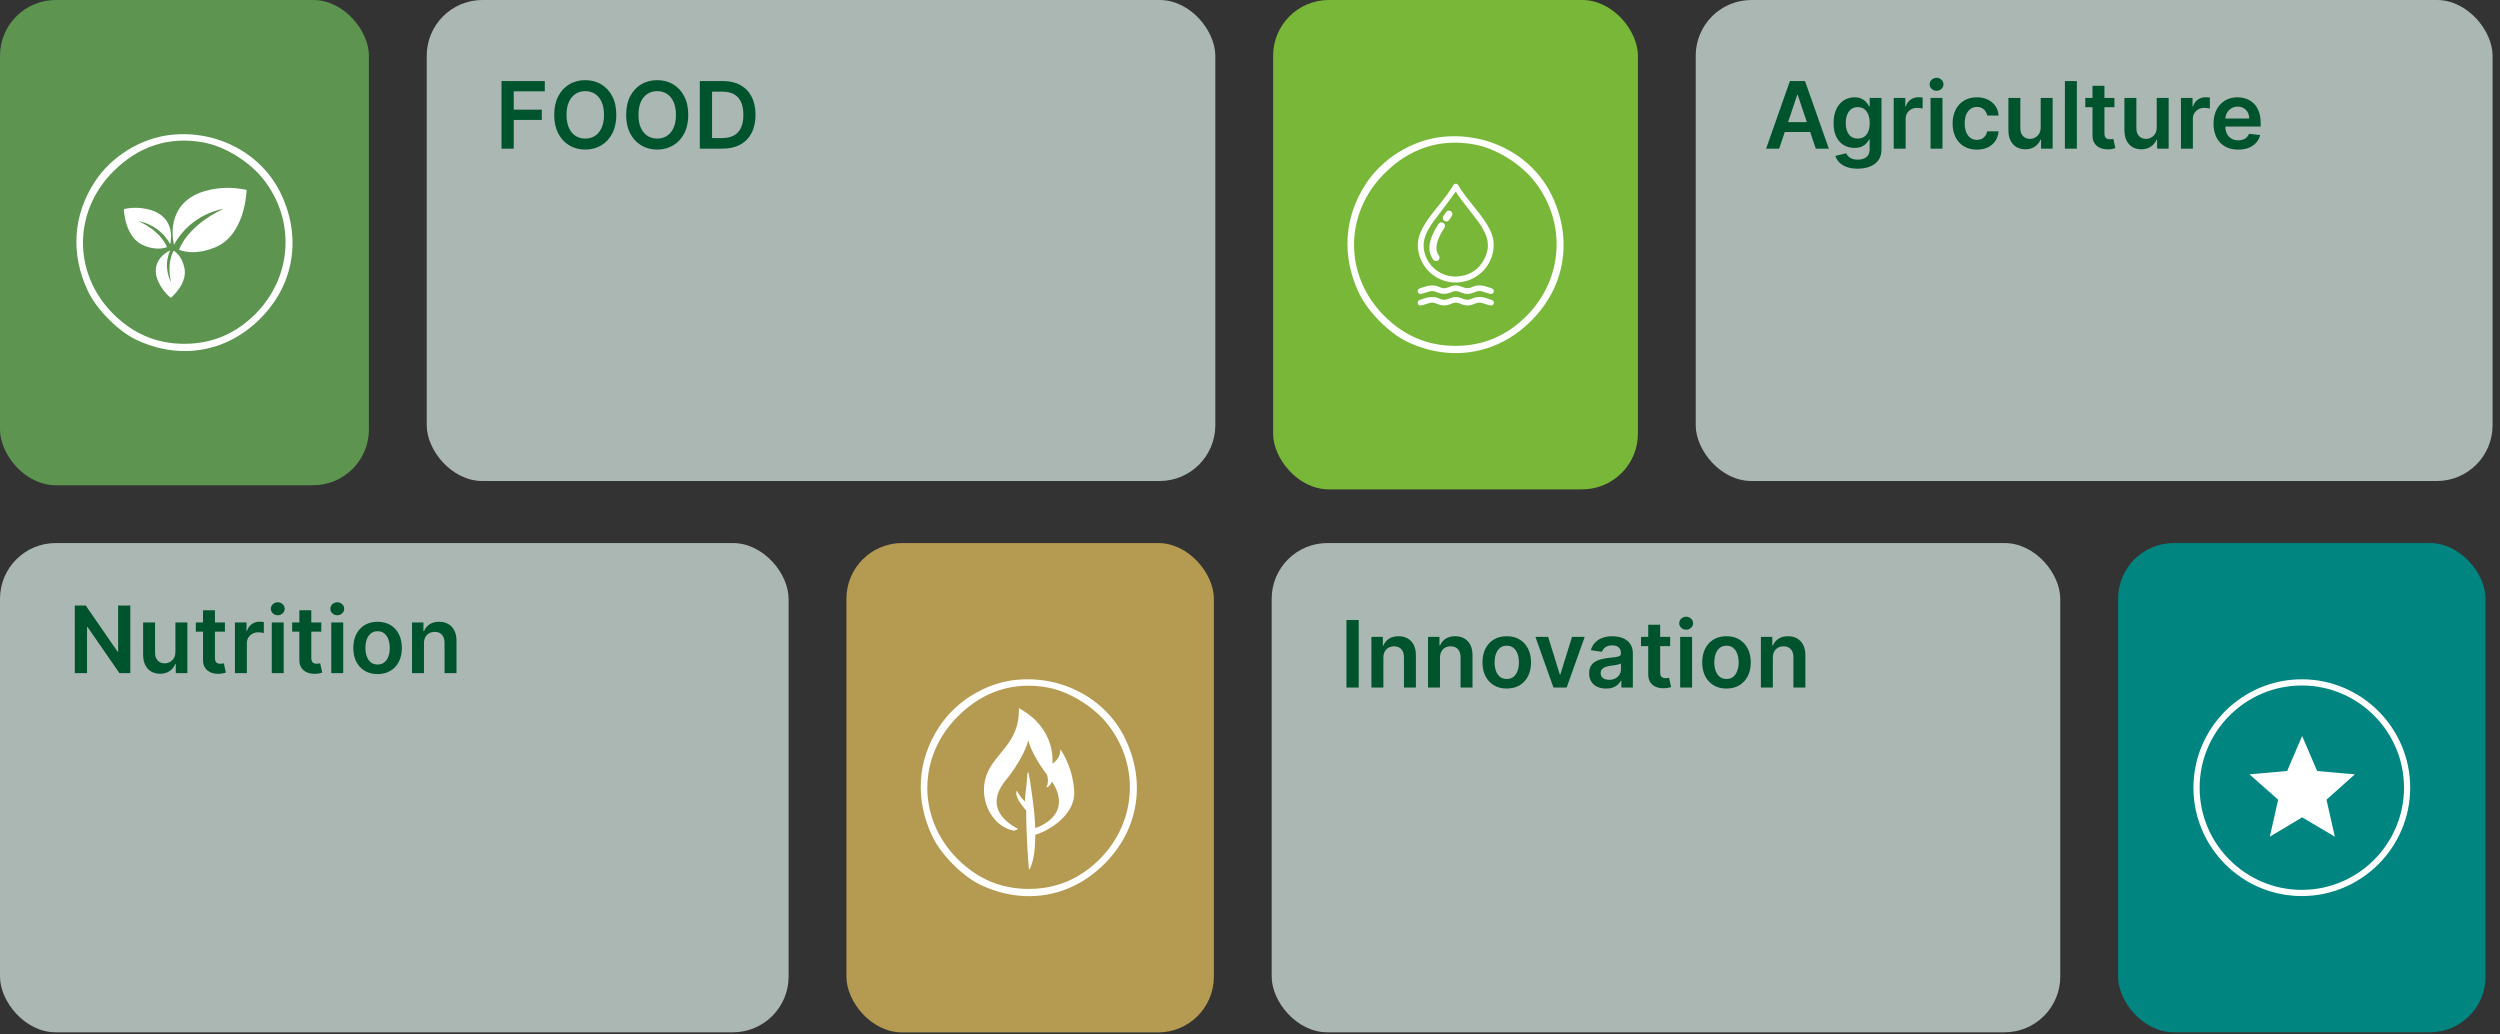 <?xml version="1.0" encoding="UTF-8"?>
<svg xmlns="http://www.w3.org/2000/svg" width="1211" height="501" viewBox="0 0 1211 501" fill="none">
  <rect x="0" y="0" width="1211" height="501" fill="#333333" stroke="none"/>
  <rect width="178.703" height="235.052" rx="27" fill="#5C9450"></rect>
  <path d="M82.562 65.351C68.099 66.976 53.816 75.822 45.821 88.188C35.31 104.346 34.142 123.121 42.587 140.994C46.719 149.75 56.96 160.131 65.584 164.373C86.605 174.574 109.512 170.873 125.862 154.534C142.571 138.015 146.344 114.727 135.833 93.334C126.401 74.107 104.931 62.823 82.562 65.351ZM98.373 68.962C108.704 70.767 120.921 78.259 127.658 86.924C143.199 106.783 141.582 133.953 123.885 151.917C114.183 161.665 102.775 166.54 89.3 166.54C75.825 166.54 64.416 161.665 54.624 151.826C35.221 132.148 35.4 102.36 55.074 82.862C67.201 70.767 82.023 65.983 98.373 68.962Z" fill="white"></path>
  <path d="M84.292 118.577C84.292 118.577 79.576 101.572 95.009 94.142C95.009 94.142 105.155 88.854 119.444 91.998C119.444 91.998 119.016 114.719 103.297 120.149C103.297 120.149 94.724 124.007 86.721 121.006C86.721 121.006 90.293 109.574 108.298 101.143C108.298 101.143 92.58 103.287 84.292 118.577Z" fill="white"></path>
  <path d="M82.435 118.291C82.435 118.291 85.436 107.431 75.576 102.716C75.576 102.716 69.002 99.286 60 101.287C60 101.287 60.286 115.719 70.289 119.149C70.289 119.149 75.719 121.578 80.863 119.72C80.863 119.72 78.576 112.432 67.145 107.145C67.145 107.145 77.148 108.431 82.435 118.291Z" fill="white"></path>
  <path d="M82.433 121.289C82.433 121.289 73.859 124.861 75.717 133.578C75.717 133.578 76.86 139.437 82.719 144.295C82.719 144.295 91.864 136.865 89.006 128.577C89.006 128.577 88.006 123.861 84.148 121.432C84.148 121.432 80.575 126.719 82.861 136.722C82.861 136.722 78.718 129.577 82.433 121.289Z" fill="white"></path>
  <rect x="206.703" width="382" height="233" rx="27" fill="#DFF0E8" fill-opacity="0.7"></rect>
  <path d="M242.931 72V39.273H263.897V44.242H248.86V53.127H262.459V58.097H248.86V72H242.931ZM298.542 55.636C298.542 59.163 297.881 62.183 296.56 64.697C295.25 67.201 293.46 69.118 291.191 70.45C288.933 71.782 286.37 72.447 283.505 72.447C280.639 72.447 278.071 71.782 275.802 70.45C273.544 69.108 271.754 67.185 270.433 64.681C269.123 62.167 268.467 59.152 268.467 55.636C268.467 52.11 269.123 49.095 270.433 46.592C271.754 44.077 273.544 42.154 275.802 40.823C278.071 39.491 280.639 38.825 283.505 38.825C286.37 38.825 288.933 39.491 291.191 40.823C293.46 42.154 295.25 44.077 296.56 46.592C297.881 49.095 298.542 52.11 298.542 55.636ZM292.581 55.636C292.581 53.154 292.192 51.061 291.415 49.356C290.648 47.641 289.582 46.347 288.219 45.473C286.855 44.589 285.284 44.147 283.505 44.147C281.725 44.147 280.154 44.589 278.79 45.473C277.427 46.347 276.356 47.641 275.578 49.356C274.811 51.061 274.428 53.154 274.428 55.636C274.428 58.119 274.811 60.217 275.578 61.932C276.356 63.637 277.427 64.931 278.79 65.816C280.154 66.689 281.725 67.126 283.505 67.126C285.284 67.126 286.855 66.689 288.219 65.816C289.582 64.931 290.648 63.637 291.415 61.932C292.192 60.217 292.581 58.119 292.581 55.636ZM333.391 55.636C333.391 59.163 332.73 62.183 331.409 64.697C330.099 67.201 328.309 69.118 326.04 70.45C323.781 71.782 321.219 72.447 318.353 72.447C315.487 72.447 312.92 71.782 310.651 70.45C308.392 69.108 306.603 67.185 305.282 64.681C303.971 62.167 303.316 59.152 303.316 55.636C303.316 52.11 303.971 49.095 305.282 46.592C306.603 44.077 308.392 42.154 310.651 40.823C312.92 39.491 315.487 38.825 318.353 38.825C321.219 38.825 323.781 39.491 326.04 40.823C328.309 42.154 330.099 44.077 331.409 46.592C332.73 49.095 333.391 52.11 333.391 55.636ZM327.43 55.636C327.43 53.154 327.041 51.061 326.263 49.356C325.496 47.641 324.431 46.347 323.067 45.473C321.704 44.589 320.132 44.147 318.353 44.147C316.574 44.147 315.003 44.589 313.639 45.473C312.275 46.347 311.205 47.641 310.427 49.356C309.66 51.061 309.277 53.154 309.277 55.636C309.277 58.119 309.66 60.217 310.427 61.932C311.205 63.637 312.275 64.931 313.639 65.816C315.003 66.689 316.574 67.126 318.353 67.126C320.132 67.126 321.704 66.689 323.067 65.816C324.431 64.931 325.496 63.637 326.263 61.932C327.041 60.217 327.43 58.119 327.43 55.636ZM350.086 72H338.996V39.273H350.309C353.559 39.273 356.35 39.928 358.683 41.238C361.027 42.538 362.827 44.408 364.084 46.847C365.341 49.287 365.97 52.206 365.97 55.604C365.97 59.014 365.336 61.943 364.068 64.394C362.811 66.844 360.995 68.724 358.619 70.034C356.254 71.345 353.41 72 350.086 72ZM344.924 66.87H349.798C352.078 66.87 353.98 66.455 355.503 65.624C357.026 64.782 358.172 63.531 358.939 61.869C359.706 60.196 360.089 58.108 360.089 55.604C360.089 53.101 359.706 51.023 358.939 49.372C358.172 47.71 357.037 46.469 355.535 45.649C354.044 44.818 352.19 44.402 349.974 44.402H344.924V66.87Z" fill="#00542D"></path>
  <rect x="616.703" width="176.703" height="237.052" rx="27" fill="#79B739"></rect>
  <path d="M698.265 66.352C683.802 67.977 669.519 76.823 661.524 89.189C651.013 105.347 649.846 124.122 658.29 141.995C662.422 150.751 672.663 161.132 681.287 165.374C702.308 175.574 725.215 171.874 741.565 155.535C758.274 139.016 762.047 115.728 751.536 94.335C742.104 75.108 720.634 63.824 698.265 66.352ZM714.076 69.962C724.407 71.768 736.624 79.26 743.362 87.925C758.903 107.784 757.286 134.954 739.589 152.918C729.887 162.666 718.478 167.541 705.003 167.541C691.528 167.541 680.119 162.666 670.328 152.827C650.924 133.149 651.103 103.361 670.777 83.864C682.904 71.768 697.727 66.984 714.076 69.962Z" fill="white"></path>
  <path d="M723.55 118.715C723.489 126.912 717.972 133.722 710.636 136.013C702.027 138.665 692.812 134.807 688.75 126.791C687.234 123.778 686.567 120.644 686.87 117.268C687.052 114.797 687.962 112.567 689.114 110.397C690.811 107.263 692.933 104.491 695.116 101.718C697.905 98.162 700.815 94.787 703.24 90.93C703.482 90.508 703.725 90.086 703.967 89.724C704.574 88.76 705.847 88.76 706.392 89.724C708.939 94.064 712.213 97.861 715.305 101.779C717.669 104.792 720.034 107.806 721.731 111.301C722.883 113.652 723.611 116.063 723.55 118.655V118.715ZM705.119 92.858C705.119 92.858 705.059 92.979 704.998 93.039C702.634 96.234 700.33 99.488 697.905 102.622C695.783 105.455 693.479 108.228 691.781 111.362C690.205 114.255 689.235 117.329 689.72 120.704C690.872 128.84 698.45 135.109 707.362 133.783C712.576 132.999 716.517 130.227 718.942 125.586C721.004 121.728 721.367 117.69 719.609 113.531C718.579 111.06 717.184 108.83 715.547 106.721C713.001 103.346 710.394 99.97 707.787 96.595C706.877 95.39 706.029 94.064 705.119 92.798V92.858Z" fill="white"></path>
  <path d="M695.601 126.428C695.116 126.428 694.631 126.187 694.267 125.765C691.115 121.546 691.963 115.881 696.814 108.467C697.359 107.684 698.39 107.442 699.178 107.985C699.966 108.527 700.209 109.552 699.663 110.336C695.662 116.423 694.752 120.823 696.995 123.776C697.541 124.499 697.42 125.584 696.632 126.127C696.329 126.368 695.965 126.488 695.601 126.488V126.428Z" fill="white"></path>
  <path d="M700.634 107.263C700.27 107.263 699.906 107.203 699.603 106.961C698.815 106.419 698.633 105.394 699.179 104.611L700.452 102.742C700.998 101.959 702.028 101.778 702.817 102.321C703.605 102.863 703.787 103.888 703.241 104.671L701.968 106.54C701.665 107.022 701.119 107.263 700.634 107.263Z" fill="white"></path>
  <path d="M704.088 143.969C703.178 144.15 702.329 144.451 701.481 144.813C700.207 145.295 698.934 145.476 697.661 144.813C695.054 143.487 692.386 143.728 689.719 144.632C689.052 144.873 688.385 145.054 687.718 145.295C686.869 145.597 686.506 146.38 686.809 147.103C687.112 147.887 687.9 148.188 688.749 147.887C690.022 147.465 691.295 147.103 692.568 146.742C693.538 146.501 694.448 146.561 695.418 146.922C695.903 147.103 696.449 147.284 696.934 147.465C698.692 148.128 700.389 148.128 702.148 147.465C702.693 147.284 703.239 147.103 703.724 146.862C704.209 146.681 704.694 146.621 705.179 146.621C705.664 146.621 706.149 146.681 706.634 146.862C707.18 147.043 707.725 147.224 708.21 147.465C709.968 148.128 711.666 148.188 713.424 147.465C713.909 147.284 714.455 147.103 714.94 146.922C715.849 146.561 716.819 146.501 717.789 146.742C719.063 147.103 720.336 147.465 721.609 147.887C722.458 148.188 723.246 147.887 723.549 147.103C723.852 146.38 723.428 145.597 722.64 145.295C721.973 145.054 721.306 144.873 720.639 144.632C717.971 143.668 715.364 143.487 712.697 144.813C711.424 145.416 710.15 145.295 708.877 144.813C708.028 144.451 707.119 144.15 706.27 143.969C706.27 143.969 705.725 143.849 705.24 143.849C704.754 143.849 704.088 143.969 704.088 143.969Z" fill="white"></path>
  <path d="M704.088 138.364C703.178 138.545 702.329 138.846 701.481 139.208C700.207 139.69 698.934 139.87 697.661 139.208C695.054 137.882 692.386 138.123 689.719 139.027C689.052 139.268 688.385 139.449 687.718 139.69C686.869 139.991 686.506 140.775 686.809 141.498C687.112 142.281 687.9 142.583 688.749 142.281C690.022 141.859 691.295 141.498 692.568 141.136C693.538 140.895 694.448 140.955 695.418 141.317C695.903 141.498 696.449 141.679 696.934 141.859C698.692 142.522 700.389 142.522 702.148 141.859C702.693 141.679 703.239 141.498 703.724 141.257C704.209 141.076 704.694 141.016 705.179 141.016C705.664 141.016 706.149 141.076 706.634 141.257C707.18 141.438 707.725 141.618 708.21 141.859C709.968 142.522 711.666 142.583 713.424 141.859C713.909 141.679 714.455 141.498 714.94 141.317C715.849 140.955 716.819 140.895 717.789 141.136C719.063 141.498 720.336 141.859 721.609 142.281C722.458 142.583 723.246 142.281 723.549 141.498C723.852 140.775 723.428 139.991 722.64 139.69C721.973 139.449 721.306 139.268 720.639 139.027C717.971 138.062 715.364 137.882 712.697 139.208C711.424 139.81 710.15 139.69 708.877 139.208C708.028 138.846 707.119 138.545 706.27 138.364C706.27 138.364 705.725 138.243 705.24 138.243C704.754 138.243 704.088 138.364 704.088 138.364Z" fill="white"></path>
  <g clip-path="url(#clip0_174_360)">
    <rect x="821.405" width="386" height="233" rx="27" fill="#DFF0E8" fill-opacity="0.7"></rect>
    <path d="M861.836 72H855.508L867.03 39.273H874.348L885.886 72H879.558L870.817 45.984H870.561L861.836 72ZM862.044 59.168H879.302V63.93H862.044V59.168ZM899.869 81.716C897.791 81.716 896.007 81.434 894.515 80.869C893.024 80.315 891.825 79.569 890.92 78.632C890.014 77.694 889.386 76.656 889.034 75.516L894.244 74.253C894.478 74.733 894.819 75.207 895.266 75.675C895.714 76.155 896.316 76.549 897.072 76.858C897.839 77.178 898.803 77.337 899.965 77.337C901.605 77.337 902.964 76.938 904.04 76.139C905.116 75.35 905.653 74.051 905.653 72.24V67.59H905.366C905.068 68.186 904.631 68.799 904.055 69.427C903.491 70.056 902.74 70.583 901.802 71.009C900.875 71.435 899.709 71.648 898.303 71.648C896.417 71.648 894.707 71.206 893.173 70.322C891.65 69.427 890.435 68.096 889.53 66.327C888.635 64.548 888.187 62.321 888.187 59.647C888.187 56.952 888.635 54.678 889.53 52.824C890.435 50.959 891.655 49.548 893.189 48.589C894.723 47.62 896.433 47.135 898.319 47.135C899.757 47.135 900.939 47.38 901.866 47.87C902.804 48.349 903.549 48.93 904.103 49.612C904.657 50.283 905.078 50.917 905.366 51.514H905.685V47.455H911.39V72.4C911.39 74.498 910.89 76.235 909.888 77.609C908.887 78.983 907.518 80.011 905.781 80.693C904.045 81.375 902.074 81.716 899.869 81.716ZM899.917 67.11C901.142 67.11 902.186 66.812 903.049 66.215C903.912 65.619 904.567 64.761 905.014 63.642C905.462 62.524 905.685 61.181 905.685 59.615C905.685 58.071 905.462 56.718 905.014 55.556C904.578 54.395 903.928 53.495 903.065 52.856C902.212 52.206 901.163 51.881 899.917 51.881C898.628 51.881 897.552 52.217 896.689 52.888C895.826 53.559 895.176 54.48 894.739 55.652C894.302 56.814 894.084 58.135 894.084 59.615C894.084 61.117 894.302 62.433 894.739 63.562C895.187 64.681 895.842 65.555 896.705 66.183C897.578 66.801 898.649 67.11 899.917 67.11ZM917.319 72V47.455H922.928V51.545H923.184C923.631 50.129 924.398 49.037 925.485 48.27C926.582 47.492 927.834 47.103 929.24 47.103C929.56 47.103 929.917 47.119 930.311 47.151C930.716 47.172 931.051 47.209 931.318 47.263V52.584C931.073 52.499 930.684 52.424 930.151 52.36C929.629 52.286 929.123 52.249 928.633 52.249C927.578 52.249 926.63 52.478 925.788 52.936C924.957 53.383 924.302 54.006 923.823 54.805C923.343 55.604 923.104 56.526 923.104 57.57V72H917.319ZM935.161 72V47.455H940.946V72H935.161ZM938.069 43.971C937.153 43.971 936.365 43.667 935.704 43.06C935.044 42.442 934.713 41.702 934.713 40.839C934.713 39.965 935.044 39.225 935.704 38.617C936.365 38 937.153 37.691 938.069 37.691C938.996 37.691 939.784 38 940.434 38.617C941.095 39.225 941.425 39.965 941.425 40.839C941.425 41.702 941.095 42.442 940.434 43.06C939.784 43.667 938.996 43.971 938.069 43.971ZM957.601 72.479C955.151 72.479 953.047 71.941 951.289 70.865C949.542 69.789 948.194 68.303 947.246 66.407C946.308 64.5 945.839 62.305 945.839 59.823C945.839 57.33 946.319 55.13 947.278 53.223C948.237 51.306 949.589 49.814 951.337 48.749C953.094 47.673 955.172 47.135 957.569 47.135C959.561 47.135 961.324 47.502 962.858 48.238C964.403 48.962 965.634 49.99 966.55 51.322C967.466 52.643 967.988 54.188 968.116 55.956H962.587C962.363 54.773 961.83 53.788 960.989 53C960.158 52.201 959.044 51.801 957.649 51.801C956.466 51.801 955.428 52.121 954.533 52.76C953.638 53.389 952.94 54.294 952.439 55.477C951.949 56.659 951.704 58.076 951.704 59.727C951.704 61.4 951.949 62.838 952.439 64.042C952.929 65.235 953.616 66.157 954.501 66.806C955.396 67.446 956.445 67.765 957.649 67.765C958.501 67.765 959.263 67.606 959.934 67.286C960.616 66.956 961.186 66.481 961.644 65.864C962.102 65.246 962.416 64.495 962.587 63.61H968.116C967.977 65.347 967.466 66.886 966.582 68.229C965.697 69.56 964.494 70.604 962.97 71.361C961.447 72.106 959.657 72.479 957.601 72.479ZM988.51 61.677V47.455H994.295V72H988.686V67.637H988.43C987.877 69.012 986.966 70.136 985.698 71.009C984.441 71.883 982.891 72.32 981.048 72.32C979.439 72.32 978.017 71.963 976.781 71.249C975.556 70.525 974.597 69.475 973.905 68.101C973.212 66.716 972.866 65.043 972.866 63.083V47.455H978.651V62.188C978.651 63.744 979.077 64.979 979.929 65.896C980.781 66.812 981.9 67.27 983.285 67.27C984.137 67.27 984.963 67.062 985.762 66.647C986.561 66.231 987.216 65.613 987.727 64.793C988.249 63.962 988.51 62.923 988.51 61.677ZM1006.03 39.273V72H1000.24V39.273H1006.03ZM1024.23 47.455V51.929H1010.12V47.455H1024.23ZM1013.61 41.574H1019.39V64.617C1019.39 65.395 1019.51 65.992 1019.74 66.407C1019.99 66.812 1020.31 67.089 1020.7 67.238C1021.1 67.387 1021.53 67.462 1022.01 67.462C1022.37 67.462 1022.71 67.435 1023 67.382C1023.31 67.329 1023.55 67.281 1023.71 67.238L1024.68 71.76C1024.37 71.867 1023.93 71.984 1023.36 72.112C1022.79 72.24 1022.1 72.314 1021.28 72.336C1019.83 72.378 1018.52 72.16 1017.36 71.68C1016.2 71.19 1015.28 70.434 1014.6 69.411C1013.93 68.388 1013.6 67.11 1013.61 65.576V41.574ZM1044.72 61.677V47.455H1050.5V72H1044.89V67.637H1044.64C1044.08 69.012 1043.17 70.136 1041.9 71.009C1040.65 71.883 1039.1 72.32 1037.25 72.32C1035.65 72.32 1034.22 71.963 1032.99 71.249C1031.76 70.525 1030.8 69.475 1030.11 68.101C1029.42 66.716 1029.07 65.043 1029.07 63.083V47.455H1034.86V62.188C1034.86 63.744 1035.28 64.979 1036.14 65.896C1036.99 66.812 1038.11 67.27 1039.49 67.27C1040.34 67.27 1041.17 67.062 1041.97 66.647C1042.77 66.231 1043.42 65.613 1043.93 64.793C1044.46 63.962 1044.72 62.923 1044.72 61.677ZM1056.45 72V47.455H1062.06V51.545H1062.31C1062.76 50.129 1063.53 49.037 1064.62 48.27C1065.71 47.492 1066.96 47.103 1068.37 47.103C1068.69 47.103 1069.05 47.119 1069.44 47.151C1069.85 47.172 1070.18 47.209 1070.45 47.263V52.584C1070.2 52.499 1069.81 52.424 1069.28 52.36C1068.76 52.286 1068.25 52.249 1067.76 52.249C1066.71 52.249 1065.76 52.478 1064.92 52.936C1064.09 53.383 1063.43 54.006 1062.95 54.805C1062.47 55.604 1062.23 56.526 1062.23 57.57V72H1056.45ZM1084.15 72.479C1081.69 72.479 1079.56 71.968 1077.77 70.945C1075.99 69.912 1074.62 68.452 1073.66 66.567C1072.71 64.671 1072.23 62.439 1072.23 59.871C1072.23 57.346 1072.71 55.13 1073.66 53.223C1074.63 51.306 1075.99 49.814 1077.72 48.749C1079.46 47.673 1081.5 47.135 1083.84 47.135C1085.36 47.135 1086.78 47.38 1088.13 47.87C1089.48 48.349 1090.67 49.095 1091.71 50.107C1092.75 51.119 1093.57 52.408 1094.17 53.974C1094.76 55.53 1095.06 57.383 1095.06 59.535V61.309H1074.94V57.41H1089.52C1089.51 56.302 1089.27 55.317 1088.8 54.454C1088.33 53.58 1087.67 52.893 1086.83 52.392C1086 51.892 1085.03 51.641 1083.92 51.641C1082.74 51.641 1081.7 51.929 1080.81 52.504C1079.91 53.069 1079.21 53.815 1078.71 54.742C1078.22 55.658 1077.97 56.664 1077.96 57.762V61.166C1077.96 62.593 1078.22 63.818 1078.75 64.841C1079.27 65.853 1080 66.631 1080.94 67.174C1081.87 67.707 1082.97 67.973 1084.23 67.973C1085.07 67.973 1085.83 67.856 1086.51 67.621C1087.19 67.376 1087.79 67.019 1088.29 66.551C1088.79 66.082 1089.17 65.501 1089.42 64.809L1094.82 65.416C1094.48 66.844 1093.83 68.09 1092.87 69.156C1091.92 70.21 1090.71 71.031 1089.23 71.617C1087.75 72.192 1086.05 72.479 1084.15 72.479Z" fill="#00542D"></path>
  </g>
  <rect y="263.052" width="382" height="237" rx="27" fill="#DFF0E8" fill-opacity="0.7"></rect>
  <path d="M63.123 293.324V326.052H57.849L42.428 303.759H42.157V326.052H36.228V293.324H41.533L56.938 315.633H57.226V293.324H63.123ZM84.971 315.729V301.506H90.756V326.052H85.147V321.689H84.891C84.337 323.063 83.427 324.187 82.159 325.061C80.902 325.935 79.352 326.371 77.509 326.371C75.9 326.371 74.478 326.014 73.242 325.301C72.017 324.576 71.058 323.527 70.365 322.153C69.673 320.768 69.327 319.095 69.327 317.135V301.506H75.112V316.24C75.112 317.795 75.538 319.031 76.39 319.947C77.242 320.864 78.361 321.322 79.746 321.322C80.598 321.322 81.424 321.114 82.223 320.698C83.022 320.283 83.677 319.665 84.188 318.845C84.71 318.014 84.971 316.975 84.971 315.729ZM108.961 301.506V305.981H94.851V301.506H108.961ZM98.335 295.626H104.119V318.669C104.119 319.447 104.237 320.043 104.471 320.459C104.716 320.864 105.036 321.141 105.43 321.29C105.824 321.439 106.261 321.513 106.74 321.513C107.102 321.513 107.433 321.487 107.731 321.434C108.04 321.38 108.274 321.332 108.434 321.29L109.409 325.812C109.1 325.919 108.658 326.036 108.083 326.164C107.518 326.291 106.825 326.366 106.005 326.387C104.556 326.43 103.251 326.212 102.09 325.732C100.929 325.242 100.007 324.486 99.326 323.463C98.654 322.44 98.324 321.162 98.335 319.628V295.626ZM113.799 326.052V301.506H119.408V305.597H119.664C120.112 304.18 120.879 303.088 121.965 302.321C123.063 301.544 124.314 301.155 125.721 301.155C126.04 301.155 126.397 301.171 126.791 301.203C127.196 301.224 127.532 301.261 127.798 301.315V306.636C127.553 306.551 127.164 306.476 126.631 306.412C126.109 306.338 125.603 306.3 125.113 306.3C124.059 306.3 123.111 306.529 122.269 306.987C121.438 307.435 120.783 308.058 120.303 308.857C119.824 309.656 119.584 310.578 119.584 311.622V326.052H113.799ZM131.641 326.052V301.506H137.426V326.052H131.641ZM134.55 298.023C133.633 298.023 132.845 297.719 132.185 297.112C131.524 296.494 131.194 295.753 131.194 294.891C131.194 294.017 131.524 293.277 132.185 292.669C132.845 292.051 133.633 291.742 134.55 291.742C135.476 291.742 136.265 292.051 136.915 292.669C137.575 293.277 137.905 294.017 137.905 294.891C137.905 295.753 137.575 296.494 136.915 297.112C136.265 297.719 135.476 298.023 134.55 298.023ZM155.631 301.506V305.981H141.521V301.506H155.631ZM145.005 295.626H150.789V318.669C150.789 319.447 150.907 320.043 151.141 320.459C151.386 320.864 151.706 321.141 152.1 321.29C152.494 321.439 152.931 321.513 153.41 321.513C153.772 321.513 154.103 321.487 154.401 321.434C154.71 321.38 154.944 321.332 155.104 321.29L156.079 325.812C155.77 325.919 155.328 326.036 154.752 326.164C154.188 326.291 153.495 326.366 152.675 326.387C151.226 326.43 149.921 326.212 148.76 325.732C147.599 325.242 146.677 324.486 145.995 323.463C145.324 322.44 144.994 321.162 145.005 319.628V295.626ZM160.469 326.052V301.506H166.254V326.052H160.469ZM163.378 298.023C162.462 298.023 161.673 297.719 161.013 297.112C160.352 296.494 160.022 295.753 160.022 294.891C160.022 294.017 160.352 293.277 161.013 292.669C161.673 292.051 162.462 291.742 163.378 291.742C164.305 291.742 165.093 292.051 165.743 292.669C166.403 293.277 166.734 294.017 166.734 294.891C166.734 295.753 166.403 296.494 165.743 297.112C165.093 297.719 164.305 298.023 163.378 298.023ZM182.909 326.531C180.512 326.531 178.435 326.004 176.677 324.949C174.919 323.894 173.556 322.419 172.586 320.523C171.627 318.626 171.148 316.41 171.148 313.875C171.148 311.339 171.627 309.118 172.586 307.211C173.556 305.304 174.919 303.823 176.677 302.769C178.435 301.714 180.512 301.187 182.909 301.187C185.306 301.187 187.384 301.714 189.142 302.769C190.9 303.823 192.258 305.304 193.217 307.211C194.186 309.118 194.671 311.339 194.671 313.875C194.671 316.41 194.186 318.626 193.217 320.523C192.258 322.419 190.9 323.894 189.142 324.949C187.384 326.004 185.306 326.531 182.909 326.531ZM182.941 321.897C184.241 321.897 185.328 321.54 186.201 320.826C187.075 320.102 187.725 319.132 188.151 317.918C188.588 316.703 188.806 315.35 188.806 313.859C188.806 312.357 188.588 310.998 188.151 309.784C187.725 308.559 187.075 307.584 186.201 306.86C185.328 306.135 184.241 305.773 182.941 305.773C181.61 305.773 180.502 306.135 179.618 306.86C178.744 307.584 178.089 308.559 177.652 309.784C177.226 310.998 177.013 312.357 177.013 313.859C177.013 315.35 177.226 316.703 177.652 317.918C178.089 319.132 178.744 320.102 179.618 320.826C180.502 321.54 181.61 321.897 182.941 321.897ZM205.366 311.67V326.052H199.581V301.506H205.11V305.677H205.397C205.962 304.303 206.862 303.211 208.098 302.401C209.345 301.592 210.884 301.187 212.716 301.187C214.41 301.187 215.886 301.549 217.143 302.273C218.411 302.998 219.391 304.047 220.083 305.421C220.786 306.796 221.133 308.463 221.122 310.423V326.052H215.337V311.318C215.337 309.677 214.911 308.394 214.059 307.467C213.217 306.54 212.051 306.077 210.559 306.077C209.547 306.077 208.647 306.3 207.858 306.748C207.081 307.185 206.468 307.818 206.021 308.649C205.584 309.48 205.366 310.487 205.366 311.67Z" fill="#00542D"></path>
  <rect x="410" y="263.052" width="178" height="237.052" rx="27" fill="#B59A51"></rect>
  <path d="M491.562 329.404C477.099 331.028 462.816 339.874 454.821 352.241C444.31 368.399 443.143 387.174 451.587 405.047C455.719 413.803 465.96 424.184 474.584 428.426C495.605 438.626 518.512 434.925 534.862 418.587C551.571 402.068 555.344 378.779 544.833 357.386C535.401 338.159 513.931 326.876 491.562 329.404ZM507.373 333.014C517.704 334.82 529.921 342.312 536.658 350.977C552.199 370.836 550.582 398.006 532.885 415.969C523.183 425.718 511.775 430.593 498.3 430.593C484.825 430.593 473.416 425.718 463.624 415.879C444.221 396.201 444.4 366.413 464.074 346.915C476.201 334.82 491.023 330.035 507.373 333.014Z" fill="white"></path>
  <path d="M520.32 382.848C519.833 375.771 517.558 368.857 513.66 362.932C513.66 365.895 512.198 368.529 509.762 369.845C509.762 369.845 512.036 353.057 493.519 343.017C494.169 363.426 476.626 365.566 476.626 382.848C476.626 391.901 482.636 401.118 491.57 402.434C491.353 402.325 491.191 402.215 491.083 402.105C491.732 402.435 492.544 402.106 493.031 401.447C487.671 398.649 476.464 390.913 487.346 377.745C487.346 377.745 495.793 367.706 498.067 358.653C499.691 364.414 503.752 370.668 506.513 374.454L507.163 375.277C507.813 377.252 507.812 379.556 506.838 381.531C508.137 381.037 509.112 379.885 509.599 378.568C519.832 394.369 503.752 400.46 501.478 401.118C501.261 395.632 500.72 390.145 499.854 384.659C499.366 380.05 498.554 376.264 498.229 374.454C498.229 374.289 498.067 374.125 498.067 374.125C497.904 374.125 497.742 374.289 497.742 374.454C497.525 376.209 497.363 378.185 497.255 380.379C496.822 383.013 496.551 385.646 496.443 388.28C495.36 387.182 494.385 385.975 493.519 384.659C492.869 383.671 492.544 383.013 492.544 383.013C491.895 384.33 492.544 386.14 493.681 388.115C494.547 389.432 495.468 390.694 496.443 391.901L497.092 392.559C497.092 404.903 498.067 417.413 498.392 420.704C498.392 420.869 498.554 421.034 498.716 421.034C498.825 421.034 498.879 420.979 498.879 420.869C500.828 416.919 501.478 410.829 501.478 404.41C510.249 401.612 521.294 393.382 520.32 382.848Z" fill="white"></path>
  <rect x="616" y="263.052" width="382" height="237" rx="27" fill="#DFF0E8" fill-opacity="0.7"></rect>
  <path d="M658.157 300.324V333.052H652.228V300.324H658.157ZM670.106 318.67V333.052H664.321V308.506H669.85V312.677H670.138C670.702 311.303 671.603 310.211 672.838 309.401C674.085 308.592 675.624 308.187 677.457 308.187C679.15 308.187 680.626 308.549 681.883 309.273C683.151 309.998 684.131 311.047 684.823 312.421C685.527 313.796 685.873 315.463 685.862 317.423V333.052H680.077V318.318C680.077 316.677 679.651 315.394 678.799 314.467C677.957 313.54 676.791 313.077 675.299 313.077C674.287 313.077 673.387 313.3 672.599 313.748C671.821 314.185 671.208 314.818 670.761 315.649C670.324 316.48 670.106 317.487 670.106 318.67ZM697.528 318.67V333.052H691.743V308.506H697.272V312.677H697.56C698.124 311.303 699.024 310.211 700.26 309.401C701.507 308.592 703.046 308.187 704.878 308.187C706.572 308.187 708.048 308.549 709.305 309.273C710.573 309.998 711.553 311.047 712.245 312.421C712.948 313.796 713.295 315.463 713.284 317.423V333.052H707.499V318.318C707.499 316.677 707.073 315.394 706.221 314.467C705.379 313.54 704.213 313.077 702.721 313.077C701.709 313.077 700.809 313.3 700.021 313.748C699.243 314.185 698.63 314.818 698.183 315.649C697.746 316.48 697.528 317.487 697.528 318.67ZM729.871 333.531C727.474 333.531 725.397 333.004 723.639 331.949C721.881 330.894 720.518 329.419 719.548 327.523C718.589 325.626 718.11 323.41 718.11 320.875C718.11 318.339 718.589 316.118 719.548 314.211C720.518 312.304 721.881 310.823 723.639 309.769C725.397 308.714 727.474 308.187 729.871 308.187C732.268 308.187 734.346 308.714 736.104 309.769C737.861 310.823 739.22 312.304 740.179 314.211C741.148 316.118 741.633 318.339 741.633 320.875C741.633 323.41 741.148 325.626 740.179 327.523C739.22 329.419 737.861 330.894 736.104 331.949C734.346 333.004 732.268 333.531 729.871 333.531ZM729.903 328.897C731.203 328.897 732.29 328.54 733.163 327.826C734.037 327.102 734.687 326.132 735.113 324.918C735.55 323.703 735.768 322.35 735.768 320.859C735.768 319.357 735.55 317.998 735.113 316.784C734.687 315.559 734.037 314.584 733.163 313.86C732.29 313.135 731.203 312.773 729.903 312.773C728.572 312.773 727.464 313.135 726.579 313.86C725.706 314.584 725.051 315.559 724.614 316.784C724.188 317.998 723.975 319.357 723.975 320.859C723.975 322.35 724.188 323.703 724.614 324.918C725.051 326.132 725.706 327.102 726.579 327.826C727.464 328.54 728.572 328.897 729.903 328.897ZM767.632 308.506L758.891 333.052H752.499L743.758 308.506H749.926L755.567 326.74H755.823L761.48 308.506H767.632ZM777.995 333.547C776.44 333.547 775.039 333.27 773.793 332.716C772.557 332.152 771.577 331.321 770.852 330.223C770.139 329.126 769.782 327.773 769.782 326.164C769.782 324.779 770.037 323.634 770.549 322.729C771.06 321.823 771.758 321.099 772.642 320.555C773.526 320.012 774.522 319.602 775.63 319.325C776.749 319.037 777.905 318.829 779.098 318.702C780.536 318.552 781.703 318.419 782.598 318.302C783.493 318.174 784.142 317.983 784.547 317.727C784.963 317.46 785.171 317.05 785.171 316.496V316.4C785.171 315.197 784.814 314.264 784.1 313.604C783.386 312.943 782.358 312.613 781.016 312.613C779.599 312.613 778.475 312.922 777.644 313.54C776.824 314.158 776.27 314.888 775.982 315.729L770.581 314.962C771.007 313.471 771.71 312.224 772.69 311.223C773.67 310.211 774.869 309.454 776.286 308.954C777.703 308.442 779.269 308.187 780.984 308.187C782.166 308.187 783.343 308.325 784.515 308.602C785.687 308.879 786.758 309.337 787.727 309.976C788.697 310.605 789.475 311.463 790.06 312.549C790.657 313.636 790.955 314.994 790.955 316.624V333.052H785.394V329.68H785.203C784.851 330.362 784.356 331.001 783.716 331.598C783.088 332.184 782.294 332.658 781.335 333.02C780.387 333.371 779.274 333.547 777.995 333.547ZM779.498 329.296C780.659 329.296 781.666 329.067 782.518 328.609C783.37 328.141 784.025 327.523 784.483 326.756C784.952 325.989 785.187 325.152 785.187 324.247V321.354C785.005 321.503 784.696 321.642 784.26 321.77C783.834 321.898 783.354 322.009 782.821 322.105C782.289 322.201 781.761 322.286 781.239 322.361C780.717 322.436 780.265 322.5 779.881 322.553C779.018 322.67 778.246 322.862 777.564 323.128C776.882 323.394 776.344 323.767 775.95 324.247C775.556 324.715 775.359 325.323 775.359 326.068C775.359 327.134 775.748 327.938 776.525 328.481C777.303 329.025 778.294 329.296 779.498 329.296ZM809.029 308.506V312.981H794.918V308.506H809.029ZM798.402 302.626H804.187V325.669C804.187 326.447 804.304 327.043 804.538 327.459C804.783 327.864 805.103 328.141 805.497 328.29C805.891 328.439 806.328 328.513 806.808 328.513C807.17 328.513 807.5 328.487 807.798 328.434C808.107 328.38 808.342 328.332 808.502 328.29L809.476 332.812C809.167 332.919 808.725 333.036 808.15 333.164C807.585 333.291 806.893 333.366 806.073 333.387C804.624 333.43 803.319 333.212 802.157 332.732C800.996 332.242 800.075 331.486 799.393 330.463C798.722 329.44 798.391 328.162 798.402 326.628V302.626ZM813.867 333.052V308.506H819.652V333.052H813.867ZM816.775 305.023C815.859 305.023 815.071 304.719 814.41 304.112C813.75 303.494 813.419 302.753 813.419 301.891C813.419 301.017 813.75 300.277 814.41 299.669C815.071 299.051 815.859 298.742 816.775 298.742C817.702 298.742 818.49 299.051 819.14 299.669C819.801 300.277 820.131 301.017 820.131 301.891C820.131 302.753 819.801 303.494 819.14 304.112C818.49 304.719 817.702 305.023 816.775 305.023ZM836.307 333.531C833.91 333.531 831.832 333.004 830.075 331.949C828.317 330.894 826.953 329.419 825.984 327.523C825.025 325.626 824.546 323.41 824.546 320.875C824.546 318.339 825.025 316.118 825.984 314.211C826.953 312.304 828.317 310.823 830.075 309.769C831.832 308.714 833.91 308.187 836.307 308.187C838.704 308.187 840.781 308.714 842.539 309.769C844.297 310.823 845.655 312.304 846.614 314.211C847.584 316.118 848.068 318.339 848.068 320.875C848.068 323.41 847.584 325.626 846.614 327.523C845.655 329.419 844.297 330.894 842.539 331.949C840.781 333.004 838.704 333.531 836.307 333.531ZM836.339 328.897C837.639 328.897 838.725 328.54 839.599 327.826C840.472 327.102 841.122 326.132 841.548 324.918C841.985 323.703 842.204 322.35 842.204 320.859C842.204 319.357 841.985 317.998 841.548 316.784C841.122 315.559 840.472 314.584 839.599 313.86C838.725 313.135 837.639 312.773 836.339 312.773C835.007 312.773 833.899 313.135 833.015 313.86C832.141 314.584 831.486 315.559 831.049 316.784C830.623 317.998 830.41 319.357 830.41 320.859C830.41 322.35 830.623 323.703 831.049 324.918C831.486 326.132 832.141 327.102 833.015 327.826C833.899 328.54 835.007 328.897 836.339 328.897ZM858.763 318.67V333.052H852.978V308.506H858.507V312.677H858.795C859.36 311.303 860.26 310.211 861.496 309.401C862.742 308.592 864.281 308.187 866.114 308.187C867.808 308.187 869.283 308.549 870.54 309.273C871.808 309.998 872.788 311.047 873.481 312.421C874.184 313.796 874.53 315.463 874.519 317.423V333.052H868.735V318.318C868.735 316.677 868.308 315.394 867.456 314.467C866.615 313.54 865.448 313.077 863.956 313.077C862.944 313.077 862.044 313.3 861.256 313.748C860.478 314.185 859.866 314.818 859.418 315.649C858.981 316.48 858.763 317.487 858.763 318.67Z" fill="#00542D"></path>
  <rect x="1026" y="263.052" width="178" height="237" rx="27" fill="#008581"></rect>
  <path d="M1115 330.552C1143.09 330.552 1166 353.465 1166 381.552C1166 409.639 1143.09 432.552 1115 432.552C1086.91 432.552 1064 409.639 1064 381.552C1064 353.465 1086.91 330.552 1115 330.552Z" stroke="white" stroke-width="3"></path>
  <path d="M1108.03 374.968L1108.92 374.889L1109.27 374.065L1115.16 360.321L1121.05 374.065L1121.41 374.889L1122.3 374.968L1137.11 376.279L1125.96 386.249L1125.3 386.836L1125.49 387.696L1128.77 402.236L1115.93 394.637L1115.16 394.183L1114.39 394.641L1101.73 402.215L1105 387.696L1105.19 386.83L1104.53 386.243L1093.25 376.276L1108.03 374.968Z" fill="white" stroke="white" stroke-width="3"></path>
  <defs>
    <clipPath id="clip0_174_360">
      <rect x="821.405" width="386" height="233" rx="27" fill="white"></rect>
    </clipPath>
  </defs>
</svg>
